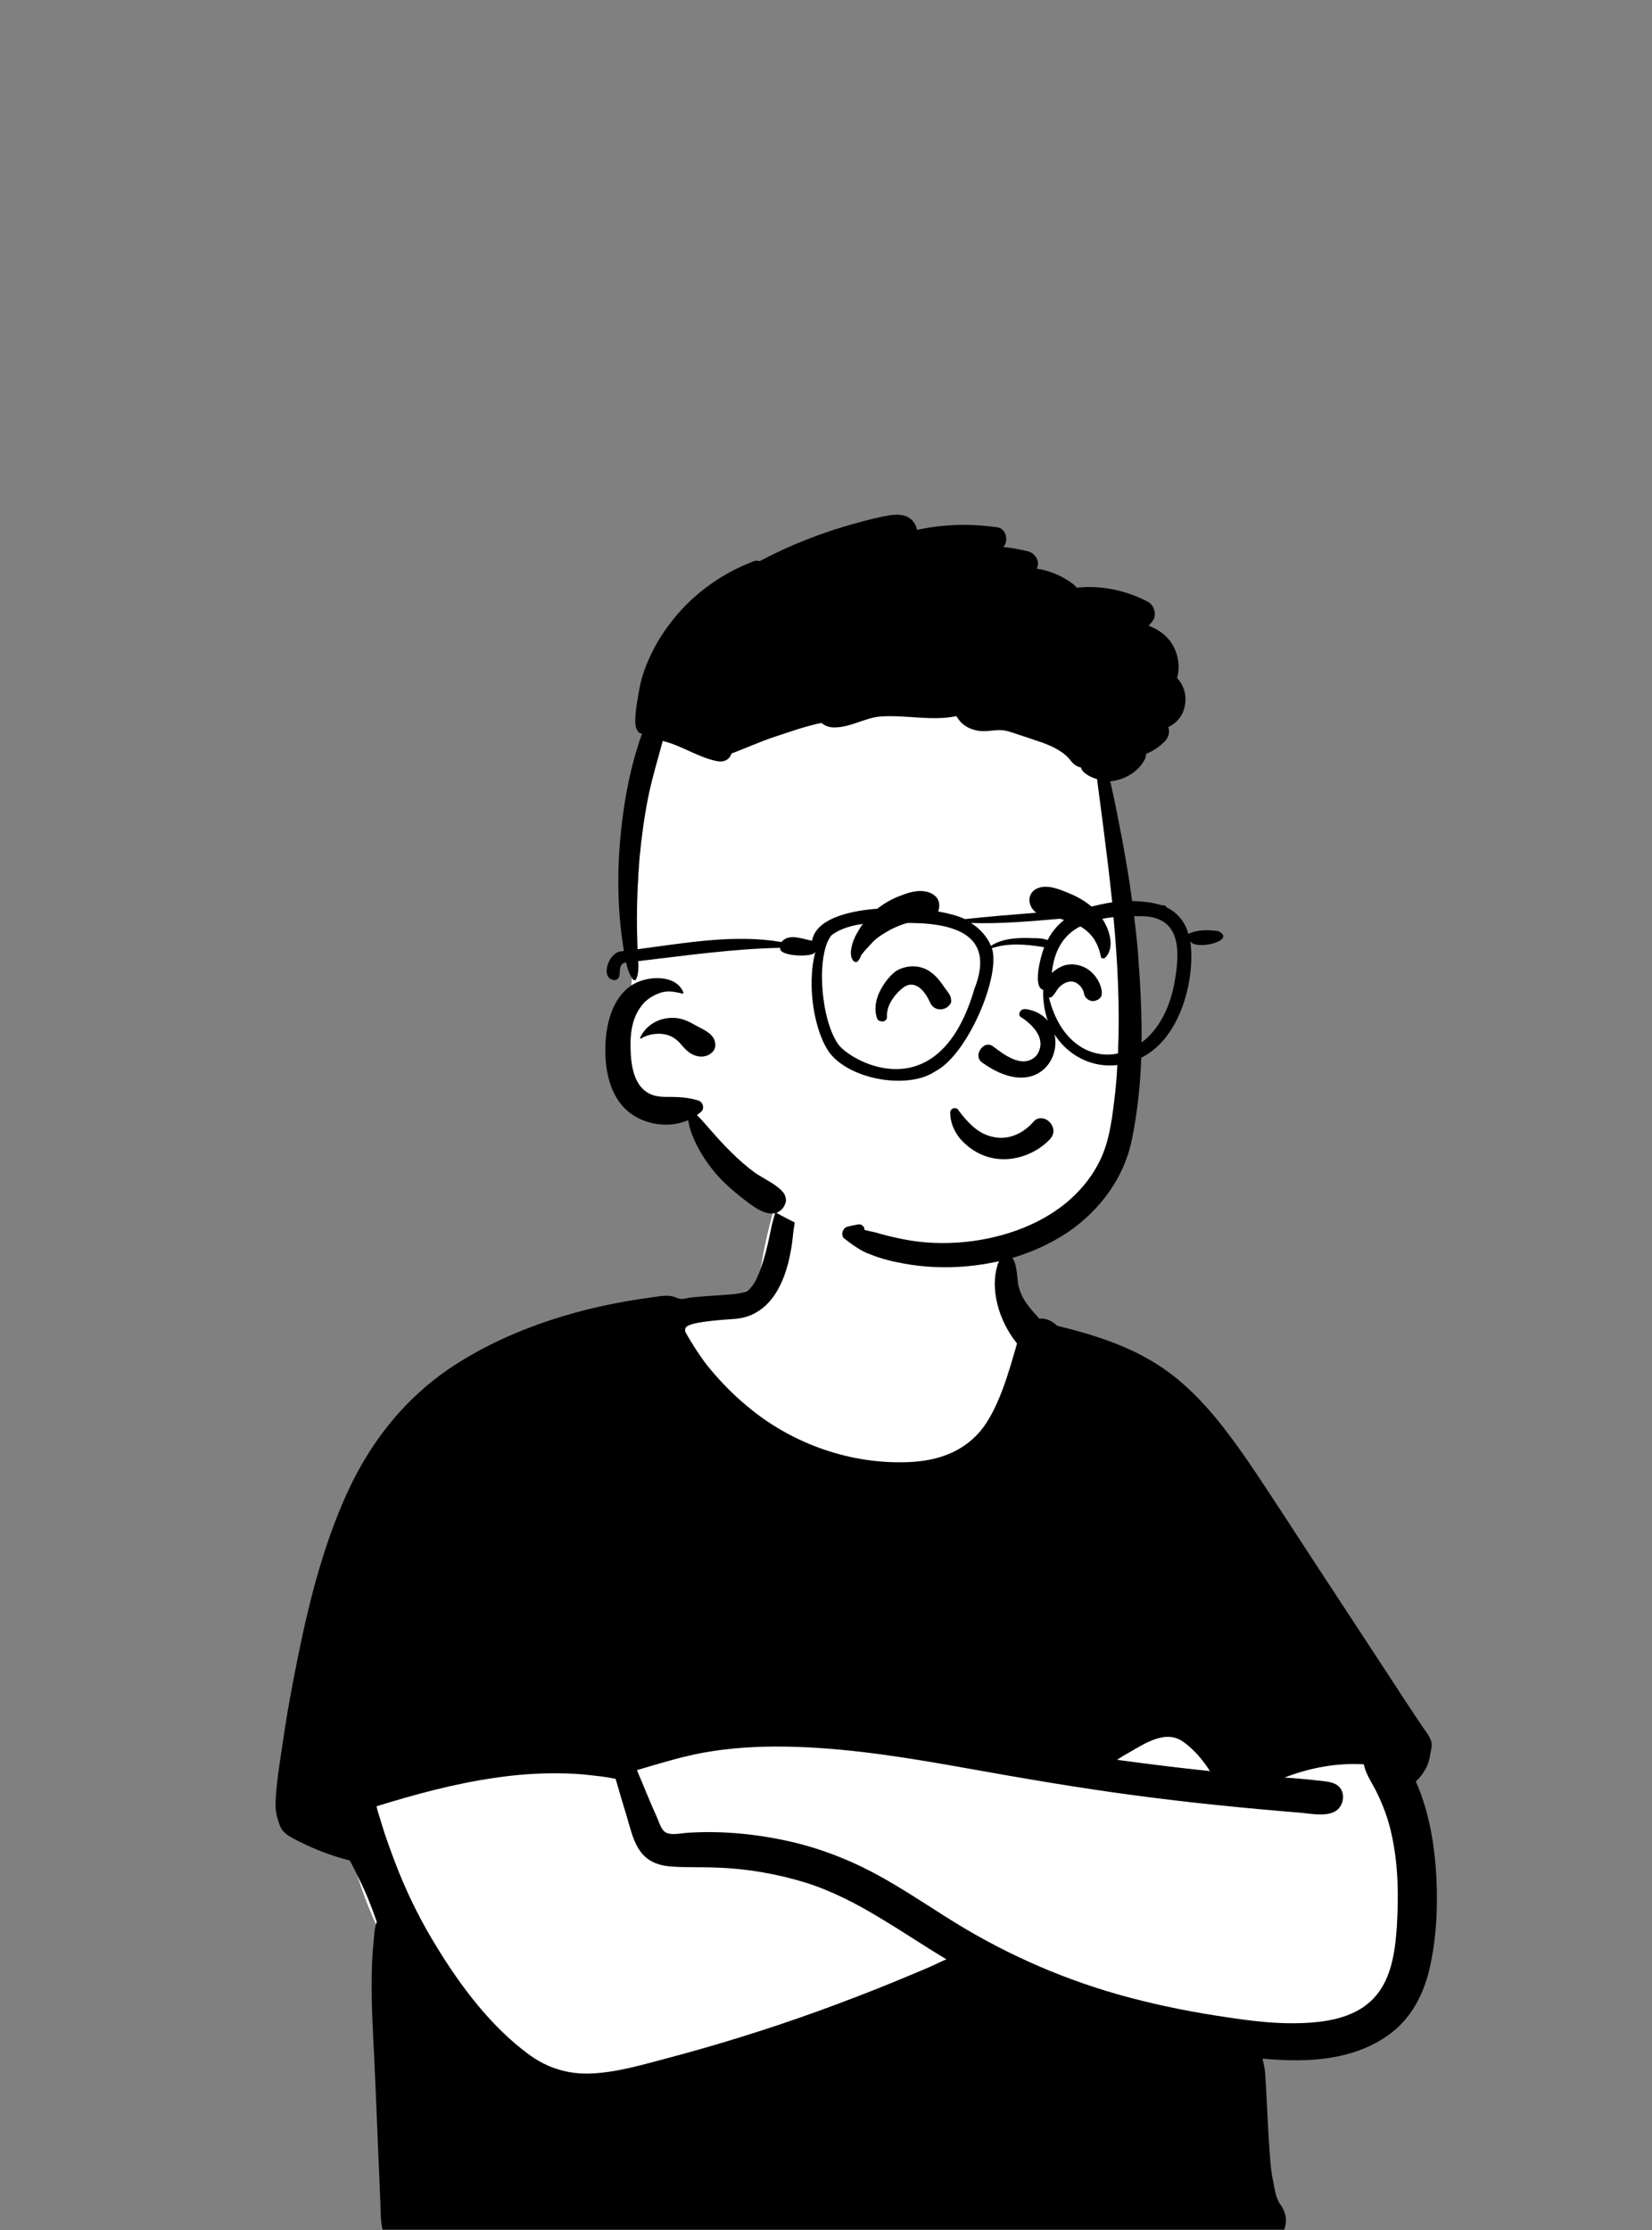 <?xml version="1.0" encoding="utf-8"?>
<!-- Generator: Adobe Illustrator 25.2.1, SVG Export Plug-In . SVG Version: 6.00 Build 0)  -->
<svg version="1.1" id="Layer_1" xmlns="http://www.w3.org/2000/svg" xmlns:xlink="http://www.w3.org/1999/xlink" x="0px" y="0px"
	 viewBox="0 0 512 691" style="enable-background:new 0 0 512 691;" xml:space="preserve">
<rect x="0" y="0" width="512" height="691" fill="#808080" stroke="none"/>
<style type="text/css">
	.st0{fill-rule:evenodd;clip-rule:evenodd;fill:#FFFFFF;}
	.st1{fill-rule:evenodd;clip-rule:evenodd;}
</style>
<g>
	<path class="st0" d="M363.7,471.3c-3.9-1.4-7.7-3-11.1-5.4c-9.9-7.4-16.4-18.5-22.5-29c-8.6-15.3-14.7-31.6-19-48.6
		c-1.8-7.3-2.4-15.8-6.6-22.3c-9.4-13.6-36.9-11.8-51.4-9.4c-9.8,1.7-11.8,12.7-14,20.8c-1.8,6.7-3.1,13.5-4.1,20.4
		c-2.4,1.6-5.1,2.9-7.7,4c-28.3,8.7-33.3,24.8-44.1,49.7c-18.3,36.2-67.9,50.3-75.4,93.1c-4.8,28.3,8.9,54.8,23,78.3
		c13.2,25.7,31.6,38,60.9,31.9c27.5-6.2,53.9-16.5,80.9-24.4c13.1-3.2,26.1-11.6,39.9-8.7c28.3,6.4,57.5,9.4,86.5,8.5
		c40.8,1.6,40.8-37.5,36.6-67.8C432.7,515.3,408.9,485,363.7,471.3L363.7,471.3z"/>
	<path class="st1" d="M445.2,582.3c-0.5-10.3-2.2-20.8-6.4-30.3c1.4-1.3,2.6-2.9,3.4-4.6c0.6-1.3,0.9-2.6,1.1-4
		c0.2-1.1,0.7-2.6,0.2-4c-0.5-1.6-1.7-3-2.6-4.3c-1-1.5-2-3-3-4.5c-2-3-4-6-5.9-9C424,509.4,416,497.2,408,485
		c-7.1-10.8-14.1-21.8-21.4-32.5c-6.3-9.1-13.1-18.1-21.7-25.2c-10.9-9-23.8-13.2-37.3-16.5c-1.5-1.5-3.4-2.4-5.5-2.2
		c-3-3.4-5.3-5.7-6.4-10c-0.5-1.9-0.4-7.2-2-8.8c-0.1-0.1-0.2-0.2-0.3-0.3c-0.8-0.5-1.4-0.6-2-0.4c-0.8,0.2-1.4,0.9-1.8,1.8
		c-0.2,0.4-0.4,0.8-0.5,1.3c-2.2,7.2,0.3,16.9,6.1,24.1c-2.4,8.4-5.7,20.4-11.4,27.2c-6.2,7.2-14.7,9.5-23.9,9.6
		c-17.6,0.3-35.2-6.2-48.6-17.6c-4.1-3.4-7.9-7.3-11.3-11.4c-2.6-3.1-5.6-7.8-7.6-11.4c0-1.4-1.6-2.9,15.1-4
		c16.8-1.1,18-24.1,18.4-27.2c0.1-0.8,0.3-1.7,0.4-2.6c0.4-2.2,0.6-4.5-0.6-5.9c-0.5-0.6-1.3-0.8-2.1-0.8c-0.4,0-0.8,0.1-1.2,0.3
		c-1,0.7-1.7,1.9-2.1,3.2c0,0.1-0.1,0.2-0.1,0.3c-0.3,0.9-0.5,1.8-0.7,2.5c-0.5,1.6-1.5,8.1-3.4,13.6c-1.1,3.4-2.5,6.5-4.3,7.7
		c-0.2,0.2-0.5,0.3-0.7,0.4c-0.1,0-0.2,0.1-0.3,0.1c-2.2,0.8-4.8,0.8-7.1,1c-3,0.2-6.1,0.4-9.1,0.7c-1.1,0.1-2.3,0.5-3.4,0.5
		c-0.7,0-1.4-0.3-2.1-0.6c-2.3-0.8-4.7-0.2-7.1,0.1c-21.2,2.8-43,9.3-61.1,21c-15.9,10.3-27.2,25.1-34.6,42.5
		c-7.6,17.7-11.9,36.8-15.5,55.7c-1.2,6.3-2.3,12.7-3.2,19c-0.9,6.1-2,12.4-2.2,18.6c-0.1,2.5,0.5,4.7,1.4,7c1,2.5,3.4,3.5,5.7,4.7
		c5.1,2.6,10.4,4.6,15.9,6c1,1.8,1.9,3.6,2.8,5.5c2.2,4.4,4,8.9,5.6,13.6c-0.1,0.2-0.2,0.3-0.2,0.5c-0.6,1.6-0.6,3.8-0.8,5.3
		c-0.4,4.1-0.6,8.1-0.6,12.2c-0.1,8.2,0.4,16.3,0.8,24.4c0.4,8.2,1.7,40.8,1.9,44.8c0.1,2.4,0,5.6,0.7,8.1H398
		c0.2-0.5,0.3-1,0.4-1.4c0.5-2.4-0.3-4.7-1.7-6.6c-1.5-2.1-1.7-5.4-2.3-7.9c-1.3-5.8-1.9-31.4-2.5-34.3c-0.2-0.9-0.4-1.8-0.6-2.8
		c9.9,0.9,20.1,0.9,29.5-2.4c5.3-1.9,10.3-4.8,14.1-9c4.6-5.1,7.2-11.5,8.5-18.1C445.2,599.9,445.6,591,445.2,582.3z M375,548.8
		c-9.6-1-19.2-2.2-28.8-3.5c1.2-0.8,2.5-1.6,3.8-2.3c4.7-2.7,11.1-7,16.4-3.5C369.8,541.8,372.7,545.2,375,548.8z M220.9,542.6
		c8.6-1.3,17.4-1.6,26.1-1.3c17.7,0.6,35.2,3.5,52.5,6.6c17.3,3.1,34.7,6.1,52.1,8.4c17.1,2.3,34.3,4,51.5,5.4
		c3.3,0.3,8.9,1.5,11.6-1.1c2.1-2.1,2.2-5.9-0.5-7.6c-1.7-1-4.1-1.1-6-1.3c-2.4-0.3-4.8-0.5-7.2-0.7c-1-0.1-2-0.1-2.9-0.2
		c7.8-3,16-4.6,24.6-4.1c0.5,2.9,2.6,5.9,3.8,8.3c2.1,4.2,3.7,8.5,4.7,13c2.2,9.6,2.3,19.5,1.7,29.3c-0.6,8.1-1.8,17.1-8.2,22.9
		c-4.8,4.4-11.6,6-18,6.5c-7.4,0.6-14.8,0-22.1-1c-10.2-1.4-20.5-3.2-30.5-5.7c-19.4-4.7-38-12.3-55.2-22.5
		c-8.4-5-16.4-10.6-24.9-15.4c-8.6-4.9-17.8-8.7-27.5-11.1c-10.8-2.6-22.1-3.8-33.2-3.1c-1.9,0.1-4.7,0.8-6.6,0.1
		c-1.8-0.7-2.4-3.4-3.1-4.9c-2.2-4.8-4.1-9.7-6.2-14.6C205.3,546.2,212.8,543.8,220.9,542.6z M116.7,559.7c12-3.7,24.1-7,36.6-8.8
		c6.6-1,13.3-1.5,20-1.4c3.3,0,6.6,0.2,10,0.6c1.8,0.2,3.6,0.4,5.3,0.7c0.7,0.1,1.5,0.3,2.2,0.4c1.1,3.9,2.3,7.9,3.5,11.8
		c1.1,3.7,2,7.9,4.4,11c2.4,3.1,6,4.2,9.8,4.4c4.5,0.3,9.1,0.1,13.6,0.3c9.3,0.3,18.5,1.9,27.4,4.6c8.3,2.6,16,6.6,23.4,11.1
		c6.9,4.1,13.5,8.6,20.4,12.7c-1.8,0.8-3.6,1.7-5.4,2.5c-3.8,1.6-7.6,3.2-11.5,4.8c-7.6,3.1-15.2,6-22.9,8.8
		c-15.5,5.6-31.3,10.5-47.2,14.7c-7.6,2-15.3,4.3-23.2,4.6c-7,0.3-13.5-1.7-19.2-5.9c-11.7-8.6-21.1-21.1-28.6-33.4
		c-4.5-7.3-8.4-15-11.6-22.9c-1.6-4-3.1-8.1-4.5-12.2c-0.6-1.9-1.2-3.9-1.8-5.8C117.1,561.5,116.9,560.6,116.7,559.7z"/>
	<path class="st0" d="M342.7,234.6c-3.2-11.5-2.7-12.7-7.5-23.7c-15.8-31.9-121.1-21.2-131.9,10.6c-5.8,17.3-4.5,41.6-6,56.6
		c-0.5,7.9-0.9,15.9-1.4,23.8c-0.2,2.7-0.3,5.5-0.5,8.2c-0.3,5.3-0.6,10.7-0.9,16c-2,16.4,6.3,18.1,20.5,17.6
		c3.7,9,9.8,16.6,17.3,22.7c-1.8,4.9,4.8,7.5,8.3,9.4c19.3,10.8,42.9,17.3,64.3,11.3c6.3-1.8,32.2-7.9,40.1-27
		c3.9-9.4,11.9-57.8,1.4-101.4L342.7,234.6z"/>
	<path class="st1" d="M221.3,322c-1-2.2-3.9-3.2-5.9-4.4l-0.2-0.1c-2.1-1.2-4.2-2.1-6.6-2.1h-0.2c-4.3,0-8.1,2.2-10,6.1
		c-0.1,0.2,0.1,0.4,0.3,0.3c3.1-1.9,7.8-2.1,10.7,0.2c1.6,1.2,2.6,3,4.2,4.1c2.2,1.6,5.2,1.9,7.2-0.1
		C221.9,324.9,221.9,323.4,221.3,322z M242.4,369.1c-0.2-0.2-0.5-0.5-0.7-0.7c-2.3-2-5.2-3.3-7.7-5c-2.6-1.9-5-4-7.3-6.3
		c-2.4-2.3-4.6-4.8-6.8-7.3c-1.3-1.5-2.5-2.9-3.9-4.3c0.5-0.3,0.9-0.7,1.3-1c1.2-1.1,0.5-3.1-0.9-3.5c-2.6-0.8-5.4-1.1-8.1-1.1
		c-2.4,0-4.8,0.1-7-1c-4.4-2.2-5.5-7.6-5.8-12.1l0-0.2c-0.3-5.1,0-10.7,3.3-14.9c1.3-1.8,3.3-3.1,5.4-3.9c2.3-0.9,4.3-0.6,6.6-0.1
		l0.6,0.2c0.2,0.1,0.5-0.2,0.4-0.4c-2.4-5.8-11.4-5.1-15.7-2.4c-0.1,0-0.1,0.1-0.2,0.1c-6.4,4.2-8.2,12.6-8.3,19.8v0.4
		c0,7.4,1.9,15.6,8.4,20c4.9,3.3,11.8,4.1,17.3,1.7c0.3,2.2,1,4.2,2,6.4c1.7,3.7,3.9,7,6.5,10.1c2.6,3,5.6,5.6,8.7,8l0.4,0.3
		c2.2,1.7,5.7,4.4,8.7,4.1c0.2,0,0.4,0,0.6-0.1c0.1,0,0.3-0.1,0.4-0.1c0,0,0,0,0,0c0.7-0.2,1.4-0.7,2-1.4c0.5-0.7,0.9-1.5,1-2.3
		C243.6,371.1,243.3,370,242.4,369.1z M364.8,210.1c1-3.4,0.4-7.4-1.5-10.5c-1.8-2.9-4.4-4.6-7.3-5.7c0.5-0.5,0.9-1.1,1.3-1.6
		c1.3-1.8,0.4-4.8-1.5-5.8c-6.8-3.6-14.5-5.2-22.1-4.4c-0.3-0.4-0.7-0.8-1.1-1.1c-3.4-2.6-7.3-4.2-11.3-4.8c0.1-0.2,0.2-0.3,0.2-0.5
		c0.8-2-0.9-4.3-2.7-4.8c-2.6-0.7-5.2-1.1-7.8-1.4c0.1-0.2,0.2-0.4,0.4-0.6c1.1-1.9,0.2-5.2-2.3-5.5c-8.3-1.2-16.8-1-24.9,0.8
		c-0.1-0.6-0.3-1.3-0.7-1.9c-1.7-2.9-5-3.1-8-2.6c-3.3,0.6-6.6,1.4-9.8,2.3c-10.4,2.8-20.7,6.8-30.3,11.9c-0.5-0.2-1.2-0.2-1.8,0
		c-10.5,4-19.7,10.8-26.4,19.9c-3.3,4.4-5.9,9.3-7.7,14.5c-0.8,2.2-1.2,4.3-1.6,6.6l-0.4,2.4c-0.4,2.3-0.7,4.7-0.6,7
		c0.1,1.1,0.7,3.1,2.1,3c-4.4,12.2-6.5,25.9-7.2,38.8c-0.3,6.6-0.2,13.1,0.4,19.6c0.3,3.1,0.7,6.1,1.2,9.2c0,0.2,0.1,0.4,0.1,0.6
		c0.2,0.9,0.4,2,0.6,3c0.4,1.7,0.9,3.3,1.8,4.6c0.1,0.2,0.2,0.3,0.4,0.5c0.3,0.3,0.8,0.1,0.9-0.3h0l0.1-0.2c0.6-1.5,0.6-3.3,0.5-5.1
		c0-1.2-0.1-2.5-0.2-3.6v-0.1c-0.1-3.2-0.2-6.3-0.2-9.5c0-6.3,0.3-12.6,0.8-18.8c0.6-6.2,1.4-12.4,2.6-18.5c1.2-6.1,3-11.9,4.6-17.9
		c5.9,1.4,11.1,5.2,17.1,6.3c1.9,0.3,3.6-0.5,4.2-2.4c0,0,0,0,0,0c4.5-1.7,8.9-3.7,13.4-5.2c4.6-1.5,9.6-3.3,14.5-4.3
		c1,0.9,2.4,1.4,3.8,1.4c5.2,0.1,9.7-3.1,14.8-3.4c7.8-0.5,15.7,1.5,23.2-0.1c0.4,0.7,0.9,1.3,1.4,1.9c1.6,1.6,3.6,2.4,5.8,2.7
		c2.5,0.3,4.9-0.5,7.4-0.2c2.1,0.3,4.3,1.3,6.4,1.9c2,0.7,3.9,1.3,5.9,2c3.2,1.2,6.7,2.9,8.7,5.7l0.1,0.1c0.8,1,1.8,1.6,2.9,1.8
		c0.2,0.7,0.6,1.3,1.4,1.9c1.1,0.8,2.3,1.4,3.6,1.7c0.6,4.8,1.3,9.7,1.9,14.5c1,7.9,2,15.8,2.8,23.7c0.2,1.5,0.3,2.9,0.4,4.4
		c0,0.1,0,0.2,0,0.2c1.3,14,2,28.1,1.4,42.1c0,1.2-0.1,2.4-0.2,3.7c-0.2,3.8-0.5,7.5-1,11.3c-0.8,6.6-1.7,13.2-4.8,19.1
		c-2.4,4.7-5.8,8.7-9.8,12.1c-6,5-13.3,8.4-20.9,10.4c-2.9,0.8-5.8,1.3-8.6,1.7c-6.3,0.8-12.8,0.8-19-0.2c-3.1-0.5-6.1-1.2-9.1-2
		l-1-0.3c-0.7-0.2-1.4-0.4-2.1-0.5l-2.1-0.5c0.2-0.9-0.9-1.9-1.9-1.7c-1.1,0.2-2.2,0.4-3.3,0.7c-1.5,0.3-2.3,2.7-1,3.7
		c1.3,1,2.6,2,3.9,2.8c1.2,0.8,2.5,1.5,3.9,2c2.7,1.1,5.5,1.9,8.4,2.5c6.1,1.3,12.3,1.8,18.5,1.5c4.3-0.2,8.6-0.8,12.9-1.7
		c0.7-0.2,1.4-0.3,2.1-0.5c0.7-0.2,1.3-0.3,2-0.5c6.2-1.8,12.2-4.5,17.6-8.1c9.9-6.8,17.4-16.8,19.8-28.7c1.7-8.2,2.6-16.7,2.9-25.2
		c0.1-1.6,0.1-3.2,0.1-4.8c0.1-9.2-0.4-18.5-1.1-27.6l-0.1-1.4c-0.3-3.4-0.7-6.7-1.1-10.1c-0.2-1.5-0.4-3.1-0.6-4.6
		c-0.8-6.3-1.9-12.5-3-18.7c-1.2-6.2-2.4-12.5-3.8-18.6c4.4-0.4,8.7-2.9,10.7-6.8c0.3-0.6,0.4-1.1,0.4-1.7c2.2-0.9,4.2-2.2,5.9-4
		c1.1-1.2,1.5-2.8,1-4.3c2.4-1.2,4.3-3.1,5-6.1C368,215.6,366.9,212.3,364.8,210.1z"/>
	<path class="st1" d="M343.9,289.9c-0.4-1.9-1.3-3.7-2.3-5.3c-0.6-0.9-1.2-1.6-1.8-2.3c-0.4-0.5-0.9-0.9-1.4-1.3c-2-1.7-4.2-3-6.6-4
		c-0.2-0.1-0.4-0.2-0.7-0.3c-3.1-1.3-6.8-2.8-9.9-1.3c-1.2,0.6-1.9,1.7-2.1,2.8c-0.2,1.2,0.2,2.6,1,3.6c0.4,0.5,0.8,0.8,1.2,1.1
		c1.3,0.8,2.9,1.1,4.4,1.3c0.7,0.1,1.4,0.2,2,0.3c0.1,0,0.3,0.1,0.4,0.1c0.5,0.1,1,0.2,1.4,0.4c1.6,0.4,3.3,1,4.7,1.7
		c0.1,0.1,0.2,0.1,0.3,0.2c3.9,2.1,5.8,5.3,6.7,9.5c0,0.2,0.1,0.3,0.2,0.4s0.3,0.2,0.4,0.2c0.2,0,0.3,0,0.5-0.1
		c0.1-0.1,0.3-0.2,0.4-0.3C344.3,294.8,344.5,292.3,343.9,289.9z M290,277.8c-1.2-1.2-2.8-1.6-4.3-1.7c-2.2-0.1-4.5,0.6-6.5,1.4
		c-2.8,1-5.3,2.5-7.6,4.3c-0.4,0.3-0.7,0.6-1.1,0.9c-1.1,1-2.2,2.3-3.1,3.6c-0.9,1.3-1.7,2.6-2.4,4c-0.6,1.2-1.2,3.1-1.3,4.8
		c0,1.1,0.2,2.2,1,2.8c0.1,0.1,0.3,0.2,0.5,0.2c0.2,0,0.4,0,0.5-0.1c0.1-0.1,0.2-0.2,0.5-0.6c0.2-0.2,0.3-0.5,0.4-0.7
		c0.1-0.2,0.2-0.3,0.2-0.5c0-0.1,0.1-0.2,0.3-0.5c0.4-0.4,0.7-0.9,1.1-1.3c0.3-0.4,0.7-0.7,1-1.1c0.4-0.4,0.7-0.8,1.1-1.2
		c1.6-1.7,3.8-3,5.8-4.1c1.6-0.8,3.3-1.5,5-2c0.4-0.1,0.8-0.2,1.2-0.3c0.8-0.2,1.6-0.3,2.6-0.4c1.8-0.2,3.6-0.4,5.1-1.9
		c0.2-0.2,0.4-0.5,0.6-0.8c0.4-0.6,0.5-1.3,0.5-2.1C291.1,279.6,290.8,278.6,290,277.8z M341.4,306.7c-0.5-2.5-2-4.7-4-6.2
		c-2-1.4-4.5-2-7-1.5c-1.3,0.3-3,1.2-4.3,2.4c-0.6,0.5-1.2,1.2-1.6,1.8c-0.6,0.9-1,1.9-1,2.8c0,0.9,0.2,1.8,1.4,3
		c0.1,0,0.2,0,0.3,0.1h0.1c0.3,0,0.6-0.1,0.8-0.3c0.5-0.5,0.9-1.1,1.3-1.7c0.2-0.3,0.4-0.7,0.7-1c0.8-0.9,2-1.7,3.2-1.9
		c1.1-0.2,2.1,0.1,2.9,0.8c0.9,0.7,1.6,1.8,1.8,3c0.1,0.5,0.3,0.9,0.7,1.3c0.4,0.4,0.8,0.6,1.3,0.8c0.8,0.2,1.4,0.1,2.2-0.3
		c0.6-0.3,1-0.8,1.2-1.3C341.5,308,341.5,307.3,341.4,306.7z M294.1,307.9c-0.3-0.5-0.7-1-1-1.4c-1.6-2.3-3.1-4.5-5.6-5.9
		c-2.9-1.6-6.4-1.5-9.3,0c-1.7,0.9-4.3,3.8-5.8,7.2c-1.1,2.5-1.5,5.4-0.5,7.9c0.1,0.3,0.4,0.6,0.9,0.7c0.3,0.1,0.6,0.1,0.9,0.1
		c0.3,0,0.6-0.2,0.8-0.4c0.3-0.2,0.4-0.6,0.4-1c-0.1-1.9,0.5-3.6,1.5-5.2c1.4-2.2,3.3-3.9,4.4-4.4c1.4-0.7,2.7-0.4,3.8,0.3
		c1.6,1,2.8,3,3.6,4.7c0.4,1,1.1,1.7,1.9,2c0.9,0.4,1.9,0.3,2.7,0c0.9-0.4,1.7-1.1,2-2C294.8,309.8,294.8,308.8,294.1,307.9z
		 M326.9,320.9c-0.3-1.8-1.1-3.5-2.4-4.9c-1.5-1.6-3.6-2.9-6.5-3.3c-1.9-0.3-2.6,1.8-1.7,2.4c3.4,2.1,8.6,6.9,4.9,12
		c-4.3,4.5-10.5-0.7-13.6-3c-2.8-1.8-6,2.9-3.4,5C319.6,340.3,328.6,329.6,326.9,320.9z M325.2,347.6c-0.7-0.7-1.6-1.1-2.6-1.1
		c-0.8,0-1.7,0.3-2.4,1.2c-1.6,1.8-3.6,3.3-5.8,4.1c-2.1,0.8-4.4,1-6.6,0.5c-4.2-0.9-6.9-3.5-9.7-6.9c-0.3-0.4-0.7-0.9-1-1.3
		c-0.1-0.3-0.4-0.5-0.6-0.6c-0.3-0.1-0.6-0.2-0.9-0.1c-0.3,0.1-0.6,0.2-0.8,0.5c-0.2,0.2-0.3,0.5-0.3,0.9c0,3,1.2,5.8,3.2,8.2
		c2.3,2.6,5.4,4.6,8.5,5.5c3.4,1,7,0.9,10.3-0.1c3.4-1,6.6-2.9,9-5.5c0.7-0.8,1-1.7,1-2.5C326.4,349.2,325.9,348.3,325.2,347.6z"/>
	<path class="st1" d="M377.5,288.5c-3.1-0.4-6.3-0.5-9.2,0.9c-0.9-3.7-3.6-6.8-6.7-8.2c-0.4-0.5-0.3-0.7-1.6-0.7
		c-2.9-0.9-5.8-1.2-8.9-1.3c-0.4,0-0.8,0-1.2,0c-1.7,0-3.5,0.2-5.2,0.4c-2.2,0.3-4.3,0.8-6.4,1.3c-0.9,0.2-1.8,0.5-2.7,0.8
		c-4.7,0.4-9.5,0.8-14.2,1.1c-7.5,0.6-15,1.2-22.3,2c-2.2-1-5.1-1.8-8.5-2.4c-5.7-1-12.6-1.3-19-0.8c-10.1,0.8-18.9,3.7-19.9,9.9
		c-2.7-0.4-7.2-2.5-9.5,0.4c-14.6-2.5-29.7,0.3-44.4,2.2c-0.4,0.1-0.9,0.1-1.3,0.2c-1,0.1-2,0.2-3,0.4c-0.4,0-0.8,0.1-1.2,0.1
		c-4.2,0.8-6.3,9-1.6,8.9c2.7-0.7-0.1-5.1,3.5-5.5h0c0.7-0.1,1.4-0.2,2.1-0.2c0.6-0.1,1.1-0.1,1.7-0.2c14.6-1.7,29-3.8,43.8-4.1
		c-0.6,2.8,10.6,3,10.8,1.3c0,0,0,0,0.1,0c-2.8,10.3-0.3,25.2,4.7,31.6c7,8.4,24.6,10.8,32.4,5.4c10.1-5,20.5-29.9,17.6-38.2
		c5.3-1.7,10.6-1.2,16.2-0.3c-1.3,3.6-3.5,12.4-0.3,13.2c-0.1,3.3,0.4,6.4,1.3,9.2c0.6,1.8,1.4,3.4,2.4,4.9
		c4.3,6.5,11.7,10.2,19.5,9.2c1.4-0.2,2.7-0.5,4.1-1c0.9-0.3,1.8-0.7,2.7-1.1c0.2-0.1,0.5-0.2,0.7-0.3c12.2-6.3,16.5-24.7,14.9-36
		C370.4,294.7,383.7,291.4,377.5,288.5z M302,306.4c-11.3,38.8-39.4,21.9-42.4,16.9c-5.5-8.2-6.6-28.2-1.8-33.6
		c2.8-2,6.1-2.9,9.5-3.4c4.5-0.6,9.4-0.3,13.8-0.3c0.5,0,1,0,1.5,0C297.5,286.2,308.2,290.7,302,306.4z M319.9,290.7
		c-4.1-0.2-9.2,0-12.8,2.4c-1-2.7-3.6-5.6-6.2-7.1c9,0.3,18.3-0.5,27.5-1.3c0.7-0.1,1.5-0.1,2.2-0.2c-0.2,0.2-0.5,0.3-0.7,0.5
		c-2.1,1.6-4,3.8-5.2,6.3C323.2,290.7,321.3,290.7,319.9,290.7z M364.2,303.3c-1.4,9.2-5.3,15.8-10.2,19.6c-1,0.8-2.1,1.5-3.1,2
		c-1.4,0.7-2.8,1.2-4.3,1.5c-8.8,1.9-18.1-3.6-21.5-17.3c-0.2-0.8-0.4-1.6-0.5-2.4c0.8-0.4,1.5-1.1,1.3-2.5c0-0.9,0-1.8,0.1-2.7
		c0.5-5.4,2.6-10.7,7.5-13.7c0.4-0.3,0.8-0.5,1.3-0.7c2.2-1.2,4.5-1.9,6.8-2.4c1.2-0.2,2.4-0.4,3.6-0.5c1.7-0.2,3.5-0.2,5.2-0.3
		c0.4,0,0.8,0,1.2,0c0.4,0,0.9,0,1.3,0C366,283.5,365.7,294.4,364.2,303.3z"/>
</g>
</svg>
